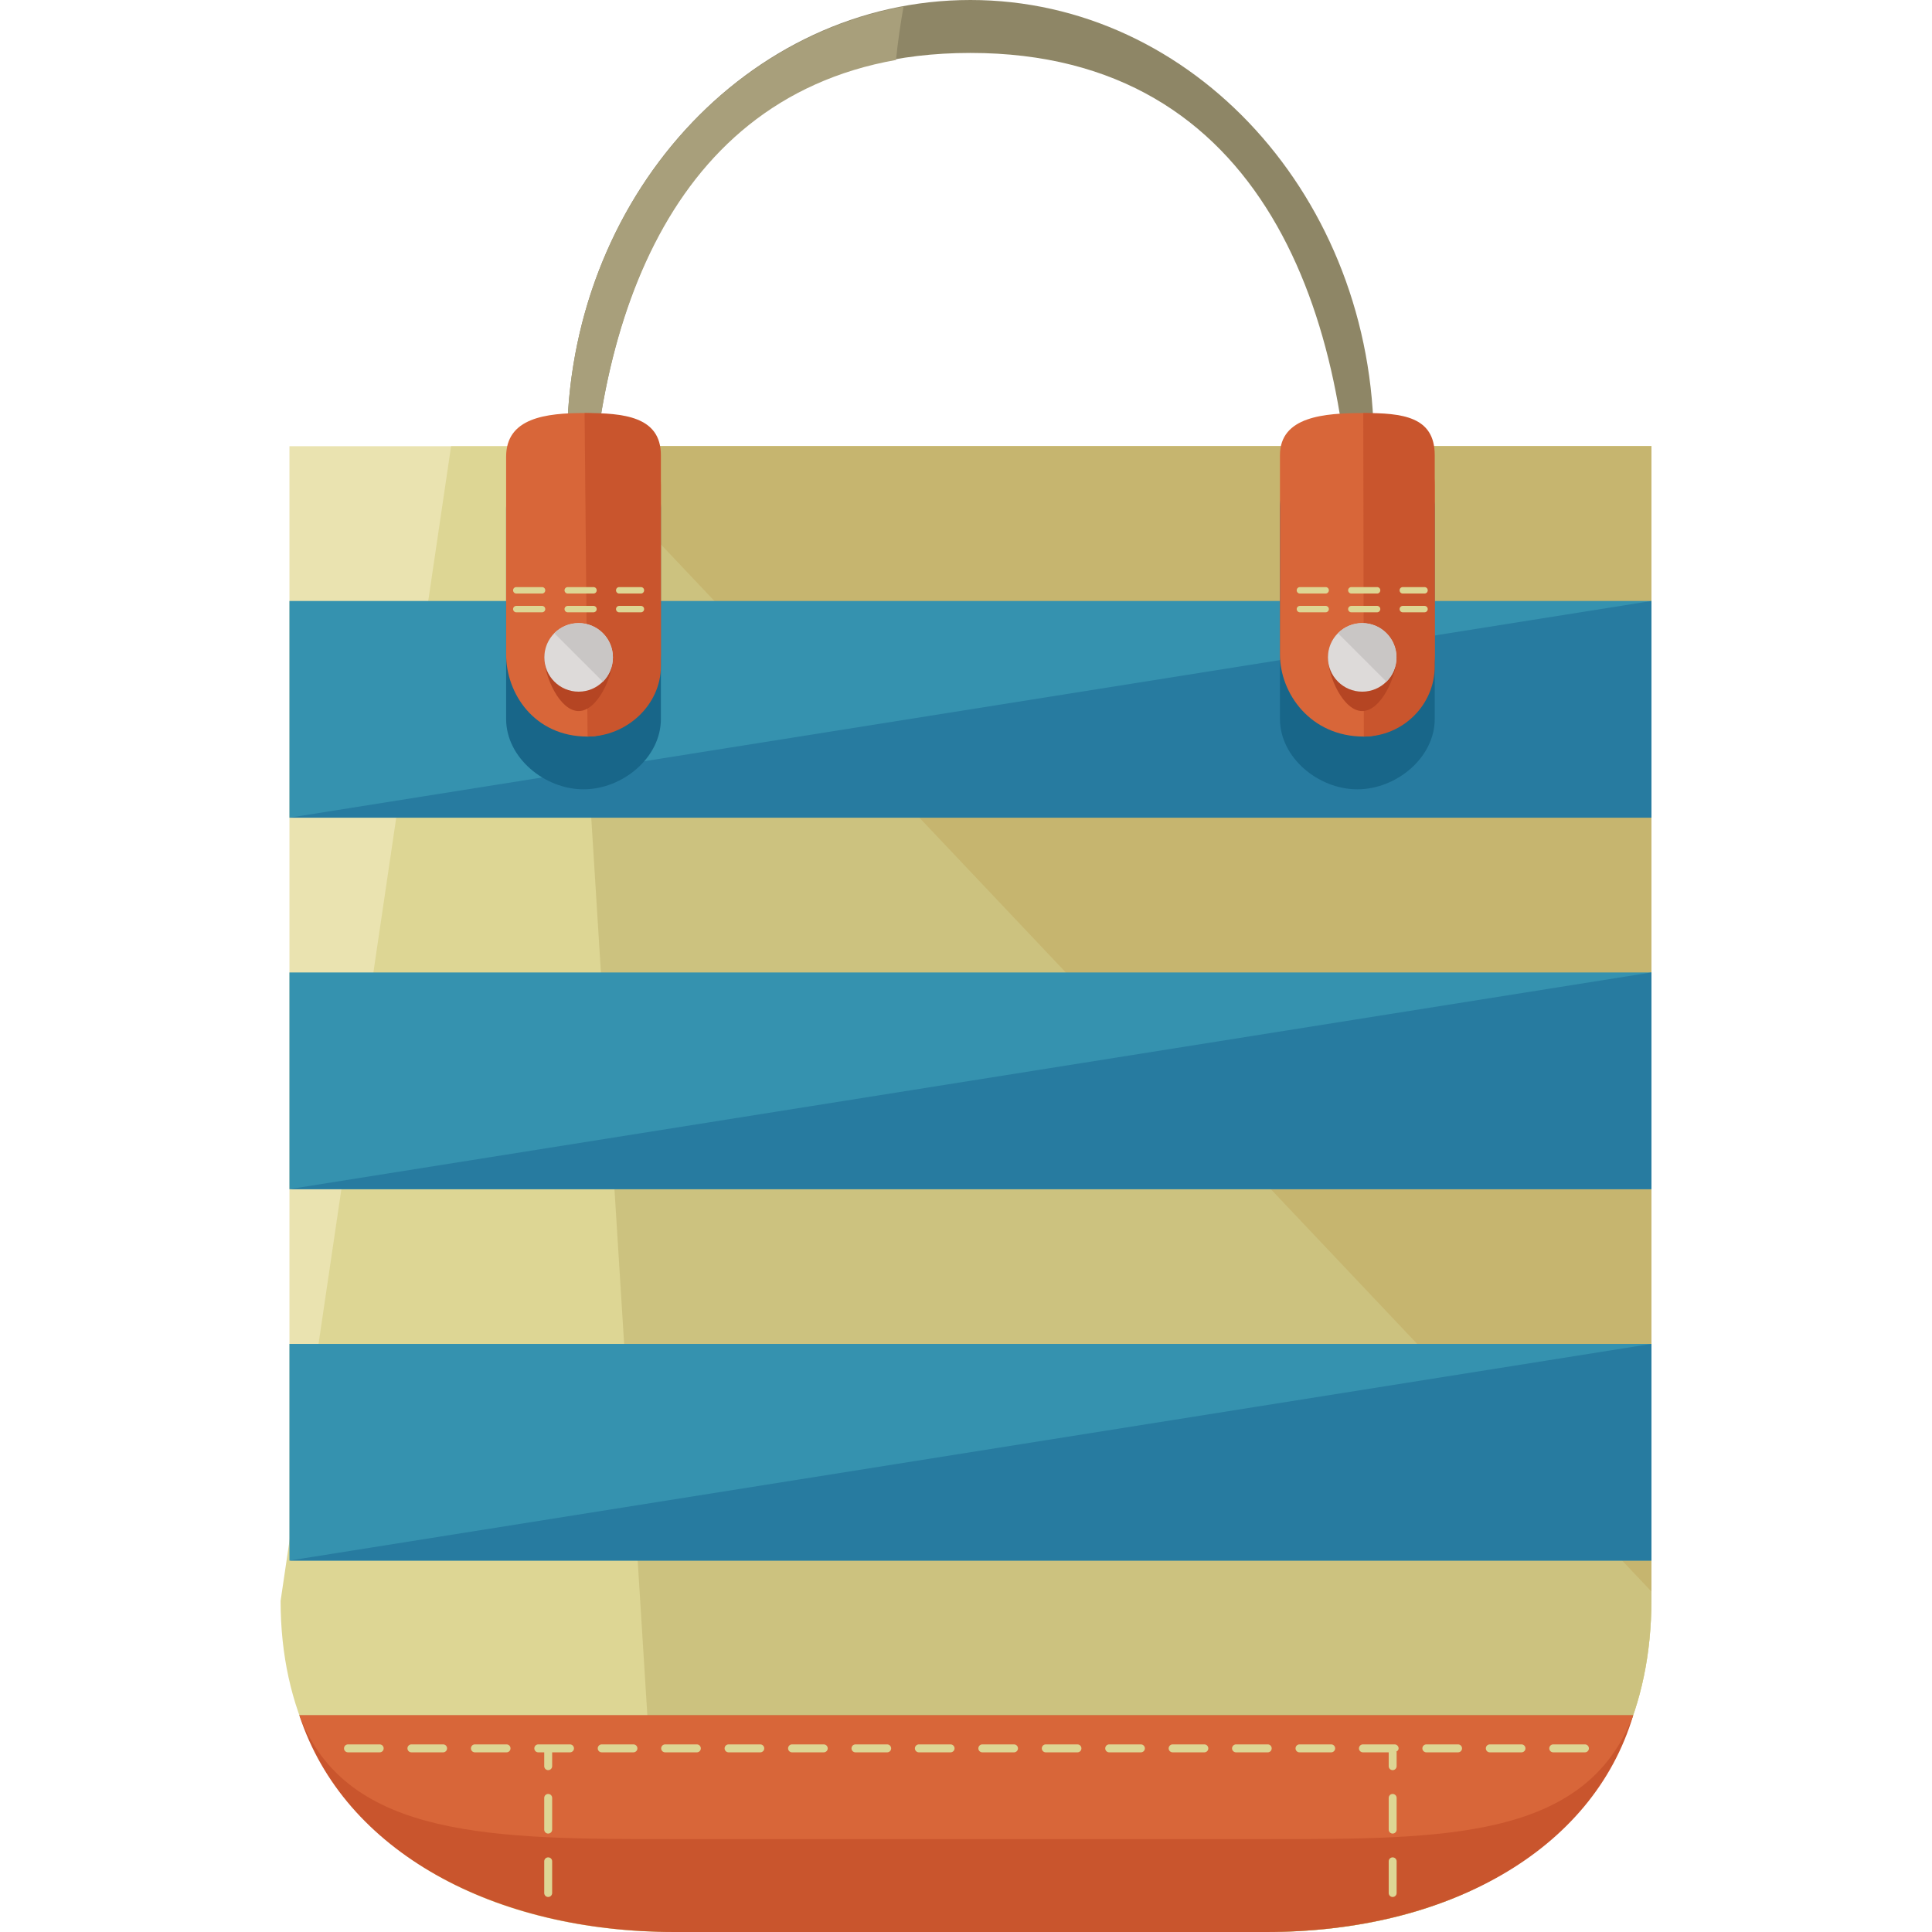 <?xml version="1.0" encoding="iso-8859-1"?>
<!-- Uploaded to: SVG Repo, www.svgrepo.com, Generator: SVG Repo Mixer Tools -->
<svg version="1.1" id="Layer_1" xmlns="http://www.w3.org/2000/svg" xmlns:xlink="http://www.w3.org/1999/xlink" 
	 viewBox="0 0 499.328 499.328" xml:space="preserve">
<path style="fill:#8E8666;" d="M152.312,145.728c0-63.312,22.24-132.048,98.488-132.048s98.496,68.736,98.496,132.048
	c0,2.416-0.168,4.776-0.312,7.144c3.864-11.968,6.08-24.816,6.08-38.248C355.064,51.32,308.384,0,250.8,0
	c-57.576,0-104.248,51.32-104.248,114.624c0,13.44,2.2,26.28,6.064,38.248C152.488,150.504,152.312,148.144,152.312,145.728z"/>
<path style="fill:#A89F7B;" d="M231.568,15.496c0.488-4.688,1.144-9.288,1.952-13.8c-49.344,9.072-86.968,56.112-86.968,112.92
	c0,13.44,2.2,26.28,6.064,38.248c-0.128-2.368-0.296-4.728-0.296-7.144C152.312,88.144,170.864,26.248,231.568,15.496z"/>
<path style="fill:#EAE3B0;" d="M74.808,115.328v298.168c0,56.28,43.336,85.832,99.584,85.832h152.832
	c56.256,0,99.584-29.552,99.584-85.832V115.328H74.808z"/>
<path style="fill:#DDD694;" d="M116.584,115.328L72.52,413.752c0,56.28,45.624,85.576,101.872,85.576h152.832
	c56.256,0,99.584-29.552,99.584-85.832V115.328H116.584z"/>
<path style="fill:#CCC27F;" d="M170.808,499.328h156.416c56.256,0,99.584-29.552,99.584-85.832V115.328h-280"/>
<polyline style="fill:#C6B56F;" points="426.808,411.328 426.808,115.328 146.808,115.328 "/>
<rect x="74.808" y="155.328" style="fill:#3592AF;" width="352" height="56"/>
<polyline style="fill:#277BA0;" points="74.808,211.328 426.808,211.328 426.808,155.328 "/>
<rect x="74.808" y="251.336" style="fill:#3592AF;" width="352" height="56"/>
<polyline style="fill:#277BA0;" points="74.808,307.328 426.808,307.328 426.808,251.328 "/>
<rect x="74.808" y="347.336" style="fill:#3592AF;" width="352" height="56"/>
<polyline style="fill:#277BA0;" points="74.808,403.328 426.808,403.328 426.808,347.328 "/>
<path style="fill:#C9552D;" d="M77.376,443.328c11.528,35.352,50.496,56,97.016,56h152.832c46.504,0,84.424-20.792,94.872-56H77.376
	z"/>
<path style="fill:#D86639;" d="M77.376,443.328c12.184,32,50.496,32,97.016,32h152.832c46.504,0,82.672,0,94.872-32H77.376z"/>
<path style="fill:#186689;" d="M170.808,185.824c0,10.032-9.944,18.176-19.992,18.176l0,0c-10.048,0-20.008-8.152-20.008-18.176
	V131.28c0-10.04,9.96-10.904,20.008-10.904l0,0c10.048,0,19.992,0.864,19.992,10.904V185.824z"/>
<path style="fill:#D86639;" d="M170.808,169.144c0,10.048-8.904,21.224-18.944,21.224l0,0c-13.808,0-21.056-11.176-21.056-21.224
	V118.04c0-10.048,10.24-11.296,20.28-11.296l0,0c10.04,0,19.72,8.728,19.72,18.776V169.144z"/>
<path style="fill:#C9552D;" d="M151.088,106.744L151.088,106.744c10.048,0,19.72,0.856,19.72,10.904v54.528
	c0,10.056-8.896,18.184-18.944,18.184l0,0"/>
<path style="fill:#B54523;" d="M158.408,169.92c0,4.888-3.968,13.856-8.856,13.856c-4.896,0-8.872-8.968-8.872-13.856
	s3.976-8.856,8.872-8.856C154.44,161.056,158.408,165.024,158.408,169.92z"/>
<circle style="fill:#DDDAD9;" cx="149.544" cy="169.896" r="8.864"/>
<path style="fill:#C9C6C5;" d="M143.272,163.656c3.472-3.472,9.088-3.464,12.544,0c3.456,3.456,3.456,9.064,0,12.528"/>
<g>
	<path style="fill:#DDD694;" d="M165.64,158.256h-5.616c-0.44,0-0.816-0.384-0.816-0.832c0-0.464,0.376-0.832,0.816-0.832h5.616
		c0.48,0,0.832,0.376,0.832,0.832C166.472,157.872,166.112,158.256,165.64,158.256z M153.376,158.256h-6.64
		c-0.456,0-0.832-0.384-0.832-0.832c0-0.464,0.376-0.832,0.832-0.832h6.64c0.472,0,0.84,0.376,0.84,0.832
		C154.224,157.872,153.848,158.256,153.376,158.256z M140.088,158.256h-6.648c-0.456,0-0.832-0.384-0.832-0.832
		c0-0.464,0.376-0.832,0.832-0.832h6.648c0.464,0,0.832,0.376,0.832,0.832C140.928,157.872,140.552,158.256,140.088,158.256z"/>
	<path style="fill:#DDD694;" d="M165.64,153.4h-5.616c-0.44,0-0.816-0.368-0.816-0.832c0-0.472,0.376-0.832,0.816-0.832h5.616
		c0.48,0,0.832,0.36,0.832,0.832C166.472,153.032,166.112,153.4,165.64,153.4z M153.376,153.4h-6.64
		c-0.456,0-0.832-0.368-0.832-0.832c0-0.472,0.376-0.832,0.832-0.832h6.64c0.472,0,0.84,0.36,0.84,0.832
		C154.224,153.032,153.848,153.4,153.376,153.4z M140.088,153.4h-6.648c-0.456,0-0.832-0.368-0.832-0.832
		c0-0.472,0.376-0.832,0.832-0.832h6.648c0.464,0,0.832,0.36,0.832,0.832C140.928,153.032,140.552,153.4,140.088,153.4z"/>
</g>
<path style="fill:#186689;" d="M370.808,185.824c0,10.032-9.952,18.176-20,18.176l0,0c-10.048,0-20-8.152-20-18.176V131.28
	c0-10.04,9.952-10.904,20-10.904l0,0c10.048,0,20,0.864,20,10.904V185.824z"/>
<path style="fill:#D86639;" d="M370.808,169.144c0,10.048-8.28,21.224-18.328,21.224l0,0c-13.808,0-21.672-11.176-21.672-21.224
	v-51.488c0-10.048,11.488-10.904,21.528-10.904l0,0c10.048,0,18.472,8.728,18.472,18.776V169.144z"/>
<path style="fill:#C9552D;" d="M352.336,106.744L352.336,106.744c10.048,0,18.472,0.856,18.472,10.904v54.528
	c0,10.056-8.28,18.184-18.328,18.184l0,0"/>
<path style="fill:#B54523;" d="M360.928,169.92c0,4.888-3.968,13.856-8.856,13.856s-8.864-8.968-8.864-13.856
	s3.976-8.856,8.864-8.856S360.928,165.024,360.928,169.92z"/>
<circle style="fill:#DDDAD9;" cx="352.064" cy="169.896" r="8.864"/>
<path style="fill:#C9C6C5;" d="M345.8,163.656c3.456-3.472,9.08-3.464,12.528,0c3.456,3.456,3.456,9.064,0,12.528"/>
<g>
	<path style="fill:#DDD694;" d="M368.16,158.256h-5.608c-0.456,0-0.824-0.384-0.824-0.832c0-0.464,0.368-0.832,0.824-0.832h5.608
		c0.472,0,0.84,0.376,0.84,0.832C369,157.872,368.632,158.256,368.16,158.256z M355.912,158.256h-6.656
		c-0.448,0-0.832-0.384-0.832-0.832c0-0.464,0.384-0.832,0.832-0.832h6.656c0.472,0,0.832,0.376,0.832,0.832
		C356.736,157.872,356.376,158.256,355.912,158.256z M342.616,158.256h-6.64c-0.472,0-0.84-0.384-0.84-0.832
		c0-0.464,0.376-0.832,0.84-0.832h6.64c0.456,0,0.832,0.376,0.832,0.832C343.44,157.872,343.064,158.256,342.616,158.256z"/>
	<path style="fill:#DDD694;" d="M368.16,153.4h-5.608c-0.456,0-0.824-0.368-0.824-0.832c0-0.472,0.368-0.832,0.824-0.832h5.608
		c0.472,0,0.84,0.36,0.84,0.832C369,153.032,368.632,153.4,368.16,153.4z M355.912,153.4h-6.656c-0.448,0-0.832-0.368-0.832-0.832
		c0-0.472,0.384-0.832,0.832-0.832h6.656c0.472,0,0.832,0.36,0.832,0.832C356.736,153.032,356.376,153.4,355.912,153.4z
		 M342.616,153.4h-6.64c-0.472,0-0.84-0.368-0.84-0.832c0-0.472,0.376-0.832,0.84-0.832h6.64c0.456,0,0.832,0.36,0.832,0.832
		C343.44,153.032,343.064,153.4,342.616,153.4z"/>
	<path style="fill:#DDD694;" d="M212.896,450.84h-8.2c-0.56,0-1.016,0.464-1.016,1.032c0,0.56,0.456,1.024,1.016,1.024h8.2
		c0.568,0,1.032-0.464,1.032-1.024C213.928,451.304,213.464,450.84,212.896,450.84z"/>
	<path style="fill:#DDD694;" d="M180.104,450.84h-8.192c-0.568,0-1.032,0.464-1.032,1.032c0,0.56,0.464,1.024,1.032,1.024h8.192
		c0.568,0,1.024-0.464,1.024-1.024C181.128,451.304,180.672,450.84,180.104,450.84z"/>
	<path style="fill:#DDD694;" d="M262.08,450.84h-8.2c-0.56,0-1.024,0.464-1.024,1.032c0,0.56,0.464,1.024,1.024,1.024h8.2
		c0.56,0,1.016-0.464,1.016-1.024C263.096,451.304,262.64,450.84,262.08,450.84z"/>
	<path style="fill:#DDD694;" d="M229.288,450.84h-8.184c-0.576,0-1.032,0.464-1.032,1.032c0,0.56,0.456,1.024,1.032,1.024h8.184
		c0.576,0,1.032-0.464,1.032-1.024C230.312,451.304,229.864,450.84,229.288,450.84z"/>
	<path style="fill:#DDD694;" d="M245.672,450.84h-8.184c-0.56,0-1.032,0.464-1.032,1.032c0,0.56,0.472,1.024,1.032,1.024h8.184
		c0.576,0,1.032-0.464,1.032-1.024C246.704,451.304,246.256,450.84,245.672,450.84z"/>
	<path style="fill:#DDD694;" d="M196.504,450.84h-8.2c-0.56,0-1.032,0.464-1.032,1.032c0,0.56,0.472,1.024,1.032,1.024h8.2
		c0.56,0,1.016-0.464,1.016-1.024C197.52,451.304,197.064,450.84,196.504,450.84z"/>
	<path style="fill:#DDD694;" d="M163.704,450.84h-8.184c-0.576,0-1.032,0.464-1.032,1.032c0,0.56,0.456,1.024,1.032,1.024h8.184
		c0.576,0,1.032-0.464,1.032-1.024C164.736,451.304,164.288,450.84,163.704,450.84z"/>
	<path style="fill:#DDD694;" d="M98.136,450.84h-8.192c-0.576,0-1.032,0.464-1.032,1.032c0,0.56,0.456,1.024,1.032,1.024h8.192
		c0.568,0,1.024-0.464,1.024-1.024C99.16,451.304,98.704,450.84,98.136,450.84z"/>
	<path style="fill:#DDD694;" d="M114.536,450.84h-8.208c-0.56,0-1.024,0.464-1.024,1.032c0,0.56,0.464,1.024,1.024,1.024h8.2
		c0.56,0,1.016-0.464,1.016-1.024C115.552,451.304,115.096,450.84,114.536,450.84z"/>
	<path style="fill:#DDD694;" d="M147.312,450.84h-8.192c-0.568,0-1.024,0.464-1.024,1.032c0,0.56,0.456,1.024,1.024,1.024h1.536
		v3.576c0,0.568,0.456,1.024,1.016,1.024c0.576,0,1.032-0.456,1.032-1.024v-3.576h4.608c0.568,0,1.032-0.464,1.032-1.024
		C148.344,451.304,147.888,450.84,147.312,450.84z"/>
	<path style="fill:#DDD694;" d="M130.928,450.84h-8.2c-0.56,0-1.016,0.464-1.016,1.032c0,0.56,0.456,1.024,1.016,1.024h8.2
		c0.56,0,1.016-0.464,1.016-1.024C131.944,451.304,131.488,450.84,130.928,450.84z"/>
	<path style="fill:#DDD694;" d="M294.864,450.84h-8.192c-0.568,0-1.024,0.464-1.024,1.032c0,0.56,0.456,1.024,1.024,1.024h8.192
		c0.568,0,1.032-0.464,1.032-1.024C295.896,451.304,295.432,450.84,294.864,450.84z"/>
	<path style="fill:#DDD694;" d="M360.44,450.84h-8.184c-0.576,0-1.032,0.464-1.032,1.032c0,0.56,0.456,1.024,1.032,1.024h6.656
		v3.576c0,0.568,0.456,1.024,1.016,1.024c0.576,0,1.032-0.456,1.032-1.024v-3.584c0-0.064-0.064-0.112-0.08-0.168
		c0.328-0.168,0.592-0.456,0.592-0.84C361.472,451.304,361,450.84,360.44,450.84z"/>
	<path style="fill:#DDD694;" d="M278.472,450.84h-8.2c-0.56,0-1.016,0.464-1.016,1.032c0,0.56,0.456,1.024,1.016,1.024h8.2
		c0.56,0,1.024-0.464,1.024-1.024C279.496,451.304,279.032,450.84,278.472,450.84z"/>
	<path style="fill:#DDD694;" d="M409.632,450.84h-8.2c-0.56,0-1.024,0.464-1.024,1.032c0,0.56,0.464,1.024,1.024,1.024h8.2
		c0.56,0,1.024-0.464,1.024-1.024C410.648,451.304,410.192,450.84,409.632,450.84z"/>
	<path style="fill:#DDD694;" d="M376.832,450.84h-8.184c-0.576,0-1.032,0.464-1.032,1.032c0,0.56,0.456,1.024,1.032,1.024h8.184
		c0.576,0,1.032-0.464,1.032-1.024C377.864,451.304,377.408,450.84,376.832,450.84z"/>
	<path style="fill:#DDD694;" d="M327.656,450.84h-8.2c-0.56,0-1.032,0.464-1.032,1.032c0,0.56,0.472,1.024,1.032,1.024h8.2
		c0.56,0,1.016-0.464,1.016-1.024C328.672,451.304,328.224,450.84,327.656,450.84z"/>
	<path style="fill:#DDD694;" d="M311.272,450.84h-8.2c-0.568,0-1.032,0.464-1.032,1.032c0,0.56,0.464,1.024,1.032,1.024h8.2
		c0.56,0,1.016-0.464,1.016-1.024C312.288,451.304,311.832,450.84,311.272,450.84z"/>
	<path style="fill:#DDD694;" d="M344.048,450.84h-8.2c-0.56,0-1.016,0.464-1.016,1.032c0,0.56,0.456,1.024,1.016,1.024h8.2
		c0.56,0,1.024-0.464,1.024-1.024C345.072,451.304,344.616,450.84,344.048,450.84z"/>
	<path style="fill:#DDD694;" d="M393.232,450.84h-8.192c-0.568,0-1.024,0.464-1.024,1.032c0,0.56,0.456,1.024,1.024,1.024h8.192
		c0.568,0,1.024-0.464,1.024-1.024C394.256,451.304,393.8,450.84,393.232,450.84z"/>
	<path style="fill:#DDD694;" d="M141.672,480.04c-0.56,0-1.016,0.456-1.016,1.016v8.2c0,0.56,0.456,1.024,1.016,1.024
		c0.576,0,1.032-0.464,1.032-1.024v-8.2C142.704,480.496,142.256,480.04,141.672,480.04z"/>
	<path style="fill:#DDD694;" d="M141.672,463.648c-0.56,0-1.016,0.464-1.016,1.024v8.2c0,0.56,0.456,1.016,1.016,1.016
		c0.576,0,1.032-0.456,1.032-1.016v-8.2C142.704,464.104,142.256,463.648,141.672,463.648z"/>
	<path style="fill:#DDD694;" d="M359.928,480.04c-0.56,0-1.016,0.456-1.016,1.016v8.2c0,0.56,0.456,1.024,1.016,1.024
		c0.576,0,1.032-0.464,1.032-1.024v-8.2C360.96,480.496,360.504,480.04,359.928,480.04z"/>
	<path style="fill:#DDD694;" d="M359.928,463.648c-0.56,0-1.016,0.464-1.016,1.024v8.2c0,0.56,0.456,1.016,1.016,1.016
		c0.576,0,1.032-0.456,1.032-1.016v-8.2C360.96,464.104,360.504,463.648,359.928,463.648z"/>
</g>
</svg>